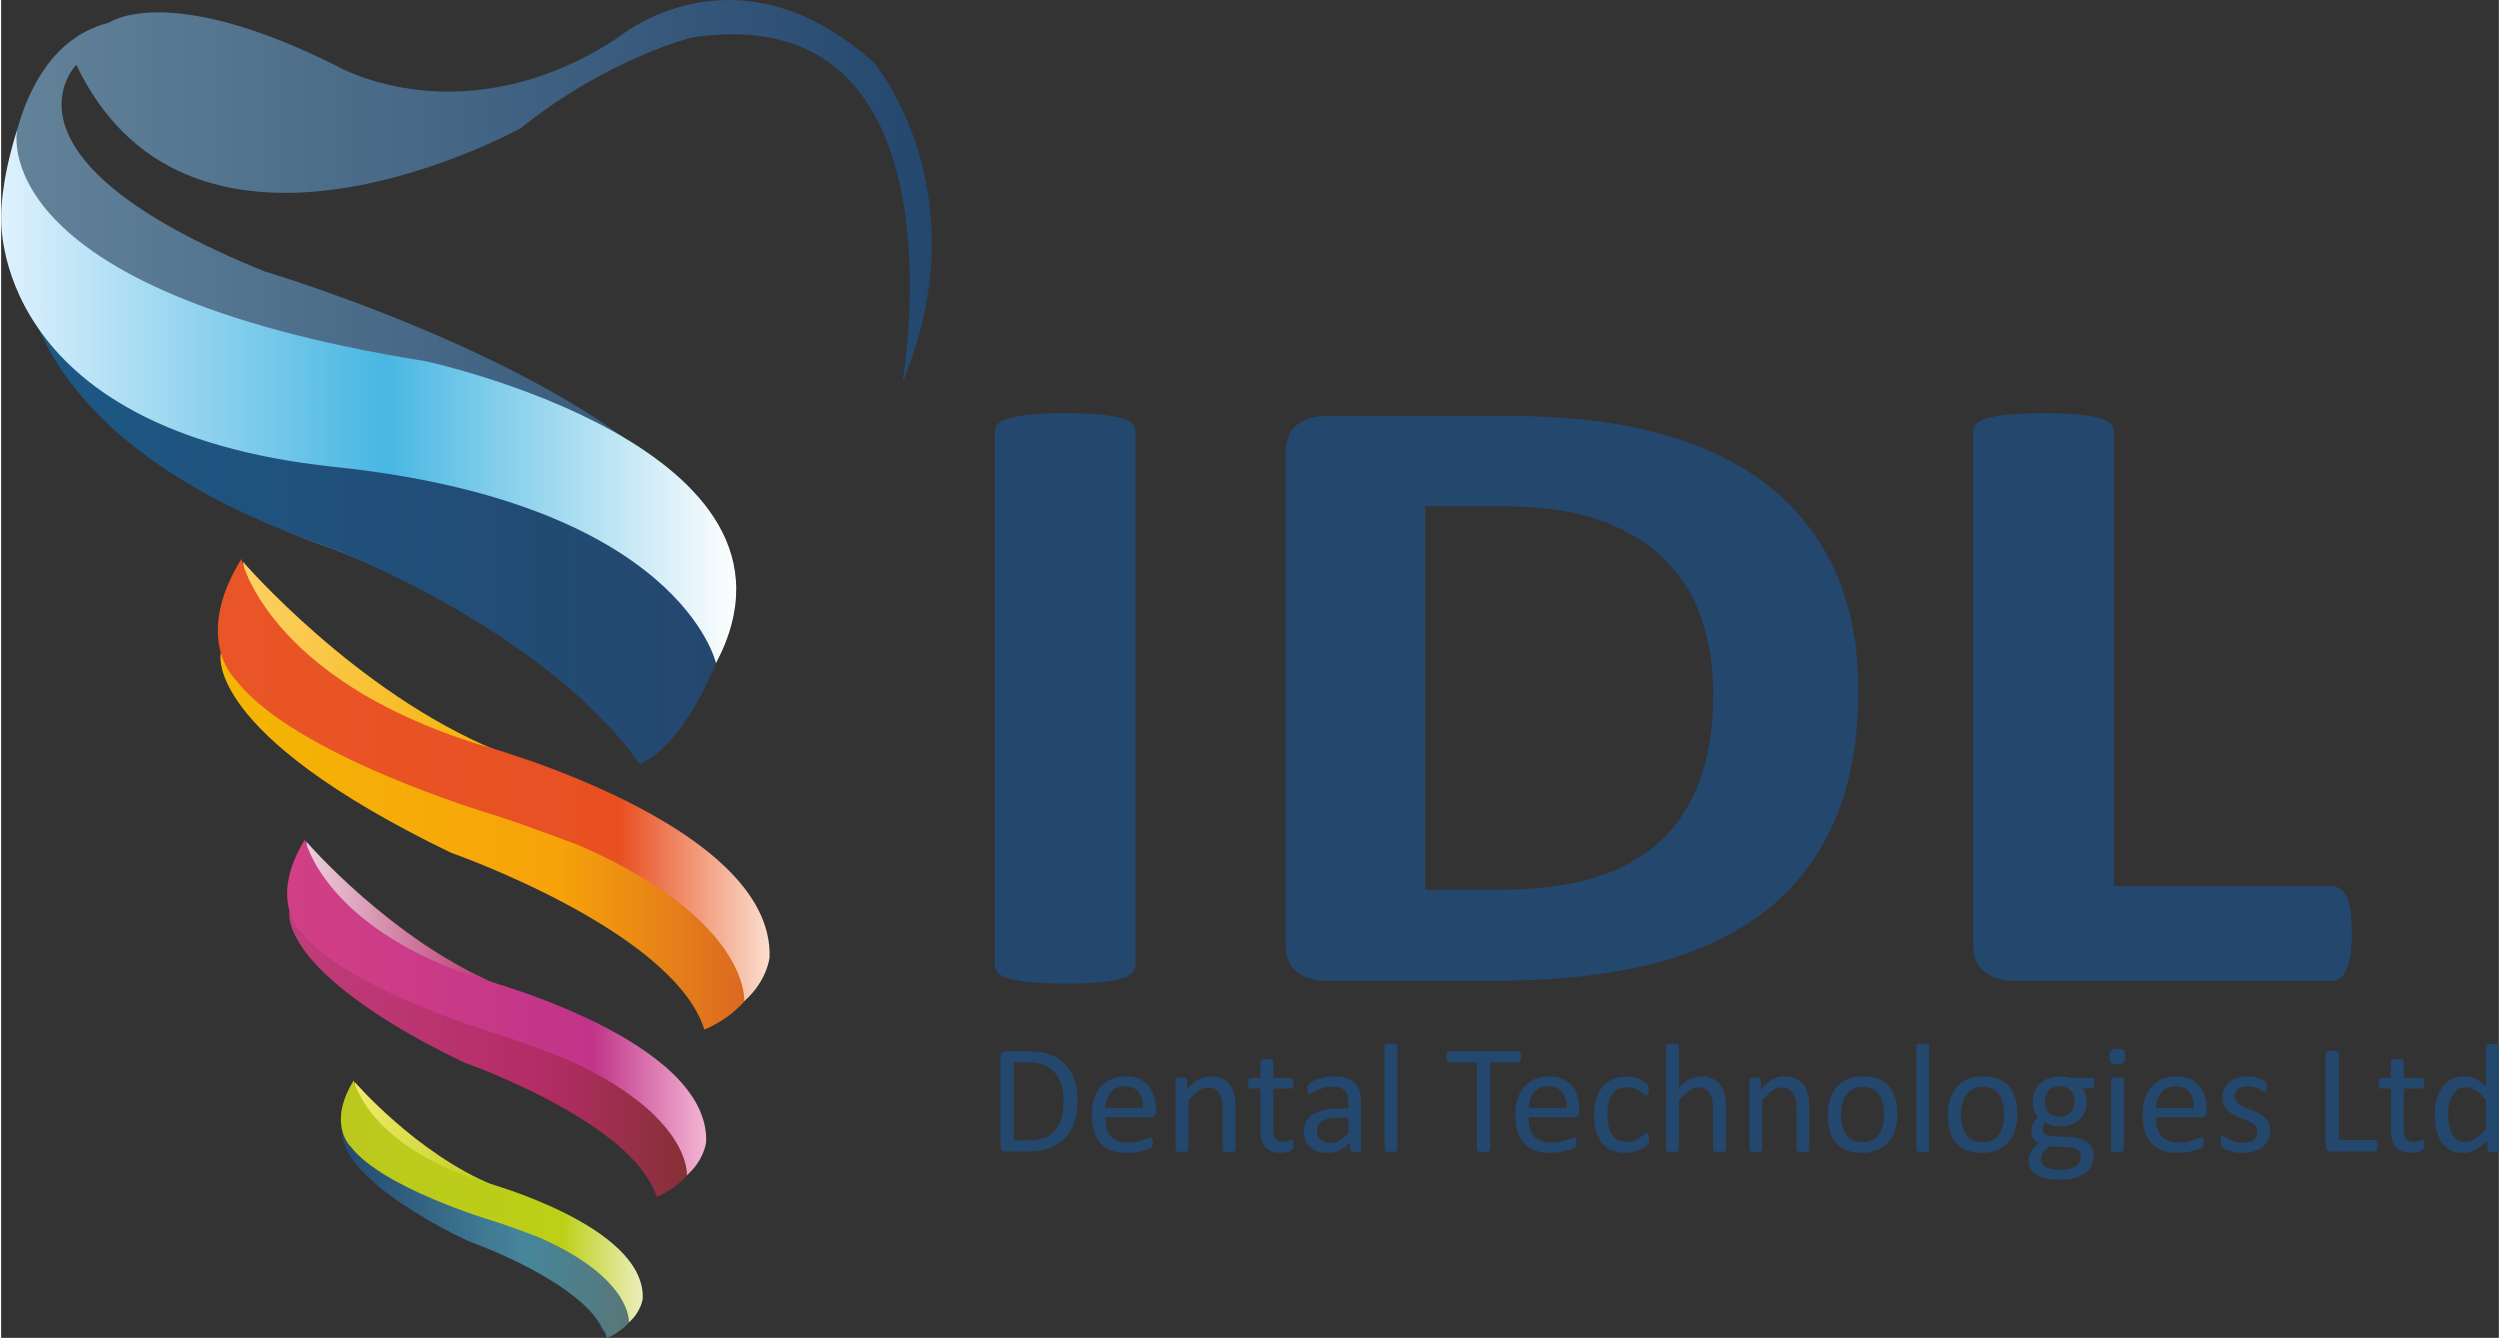 <?xml version="1.0" encoding="UTF-8"?>
<!DOCTYPE svg PUBLIC "-//W3C//DTD SVG 1.1//EN" "http://www.w3.org/Graphics/SVG/1.1/DTD/svg11.dtd">
<!-- Creator: CorelDRAW 2018 (64-Bit) -->
<svg xmlns="http://www.w3.org/2000/svg" xml:space="preserve" width="697px" height="373px" version="1.1" style="shape-rendering:geometricPrecision; text-rendering:geometricPrecision; image-rendering:optimizeQuality; fill-rule:evenodd; clip-rule:evenodd"
viewBox="0 0 238.71 127.86"
 xmlns:xlink="http://www.w3.org/1999/xlink">
 <rect x="0" y="0" width="238.71" height="127.86" fill="#333333" stroke="none"/>
 <defs>
  <style type="text/css">
   <![CDATA[
    .fil0 {fill:#24476E}
    .fil13 {fill:#24476E;fill-rule:nonzero}
    .fil12 {fill:url(#id0)}
    .fil6 {fill:url(#id1)}
    .fil2 {fill:url(#id2)}
    .fil3 {fill:url(#id3)}
    .fil9 {fill:url(#id4)}
    .fil1 {fill:url(#id5)}
    .fil8 {fill:url(#id6)}
    .fil4 {fill:url(#id7)}
    .fil10 {fill:url(#id8)}
    .fil5 {fill:url(#id9)}
    .fil11 {fill:url(#id10)}
    .fil7 {fill:url(#id11)}
   ]]>
  </style>
  <linearGradient id="id0" gradientUnits="userSpaceOnUse" x1="0" y1="37.88" x2="70.25" y2="37.88">
   <stop offset="0" style="stop-opacity:1; stop-color:#DFF1FD"/>
   <stop offset="0.522" style="stop-opacity:1; stop-color:#48B7E2"/>
   <stop offset="1" style="stop-opacity:1; stop-color:#FEFEFE"/>
  </linearGradient>
  <linearGradient id="id1" gradientUnits="userSpaceOnUse" x1="47.56" y1="88.08" x2="29.16" y2="88.08">
   <stop offset="0" style="stop-opacity:1; stop-color:#B8316C"/>
   <stop offset="1" style="stop-opacity:1; stop-color:#EBD0DB"/>
  </linearGradient>
  <linearGradient id="id2" gradientUnits="userSpaceOnUse" x1="2.58" y1="50.41" x2="68.47" y2="50.41">
   <stop offset="0" style="stop-opacity:1; stop-color:#1D5885"/>
   <stop offset="1" style="stop-opacity:1; stop-color:#24476E"/>
  </linearGradient>
  <linearGradient id="id3" gradientUnits="userSpaceOnUse" x1="47.35" y1="63.76" x2="23.11" y2="63.76">
   <stop offset="0" style="stop-opacity:1; stop-color:#F5B106"/>
   <stop offset="1" style="stop-opacity:1; stop-color:#FCD164"/>
  </linearGradient>
  <linearGradient id="id4" gradientUnits="userSpaceOnUse" x1="47.04" y1="108.91" x2="33.78" y2="108.91">
   <stop offset="0" style="stop-opacity:1; stop-color:#BCCD19"/>
   <stop offset="1" style="stop-opacity:1; stop-color:#F1EA6C"/>
  </linearGradient>
  <linearGradient id="id5" gradientUnits="userSpaceOnUse" x1="88.95" y1="63.63" x2="0.35" y2="63.63">
   <stop offset="0" style="stop-opacity:1; stop-color:#24476E"/>
   <stop offset="1" style="stop-opacity:1; stop-color:#63839A"/>
  </linearGradient>
  <linearGradient id="id6" gradientUnits="userSpaceOnUse" x1="28.14" y1="96.27" x2="68.18" y2="96.27">
   <stop offset="0" style="stop-opacity:1; stop-color:#D13F86"/>
   <stop offset="0.71" style="stop-opacity:1; stop-color:#C13489"/>
   <stop offset="1" style="stop-opacity:1; stop-color:#F6BFD9"/>
  </linearGradient>
  <linearGradient id="id7" gradientUnits="userSpaceOnUse" x1="21.99" y1="80.39" x2="73.27" y2="80.39">
   <stop offset="0" style="stop-opacity:1; stop-color:#F5B505"/>
   <stop offset="0.612" style="stop-opacity:1; stop-color:#F6A30A"/>
   <stop offset="1" style="stop-opacity:1; stop-color:#D86125"/>
  </linearGradient>
  <linearGradient id="id8" gradientUnits="userSpaceOnUse" x1="32.15" y1="118.01" x2="61.26" y2="118.01">
   <stop offset="0" style="stop-opacity:1; stop-color:#24476E"/>
   <stop offset="0.612" style="stop-opacity:1; stop-color:#46869C"/>
   <stop offset="1" style="stop-opacity:1; stop-color:#5A7573"/>
  </linearGradient>
  <linearGradient id="id9" gradientUnits="userSpaceOnUse" x1="21.76" y1="74.55" x2="74.5" y2="74.55">
   <stop offset="0" style="stop-opacity:1; stop-color:#E95526"/>
   <stop offset="0.71" style="stop-opacity:1; stop-color:#E85022"/>
   <stop offset="1" style="stop-opacity:1; stop-color:#FDE9DB"/>
  </linearGradient>
  <linearGradient id="id10" gradientUnits="userSpaceOnUse" x1="33.04" y1="114.81" x2="61.9" y2="114.81">
   <stop offset="0" style="stop-opacity:1; stop-color:#BBC91E"/>
   <stop offset="0.71" style="stop-opacity:1; stop-color:#BDCF16"/>
   <stop offset="1" style="stop-opacity:1; stop-color:#EEF1CA"/>
  </linearGradient>
  <linearGradient id="id11" gradientUnits="userSpaceOnUse" x1="26.89" y1="100.71" x2="67.28" y2="100.71">
   <stop offset="0" style="stop-opacity:1; stop-color:#C03D7B"/>
   <stop offset="0.612" style="stop-opacity:1; stop-color:#B42C66"/>
   <stop offset="1" style="stop-opacity:1; stop-color:#803130"/>
  </linearGradient>
 </defs>
 <g id="Слой_x0020_1">
  <g id="logo">
   <path class="fil0" d="M108.41 92.25c0,0.27 -0.11,0.52 -0.33,0.75 -0.23,0.22 -0.59,0.4 -1.1,0.54 -0.5,0.13 -1.2,0.25 -2.03,0.33 -0.85,0.09 -1.95,0.13 -3.27,0.13 -1.28,0 -2.36,-0.04 -3.23,-0.13 -0.87,-0.08 -1.56,-0.2 -2.07,-0.33 -0.5,-0.14 -0.86,-0.32 -1.09,-0.54 -0.23,-0.23 -0.33,-0.48 -0.33,-0.75l0 -51.01c0,-0.27 0.1,-0.53 0.33,-0.76 0.23,-0.21 0.59,-0.4 1.13,-0.54 0.52,-0.14 1.2,-0.24 2.05,-0.33 0.85,-0.08 1.93,-0.13 3.21,-0.13 1.32,0 2.42,0.05 3.27,0.13 0.83,0.09 1.53,0.19 2.03,0.33 0.51,0.14 0.87,0.33 1.1,0.54 0.22,0.23 0.33,0.49 0.33,0.76l0 51.01zm69.08 -26.31c0,4.96 -0.78,9.19 -2.36,12.72 -1.58,3.52 -3.84,6.38 -6.79,8.62 -2.96,2.22 -6.55,3.86 -10.78,4.9 -4.22,1.04 -9.26,1.56 -15.1,1.56l-15.72 0c-1.13,0 -2.07,-0.27 -2.83,-0.81 -0.77,-0.54 -1.15,-1.42 -1.15,-2.65l0 -47.08c0,-1.22 0.38,-2.1 1.15,-2.65 0.76,-0.54 1.7,-0.81 2.83,-0.81l16.89 0c5.87,0 10.86,0.57 14.94,1.7 4.1,1.12 7.54,2.79 10.34,4.99 2.8,2.23 4.93,4.96 6.39,8.21 1.46,3.26 2.19,7.02 2.19,11.3zm-13.86 0.39c0,-2.57 -0.37,-4.93 -1.1,-7.14 -0.73,-2.19 -1.89,-4.08 -3.51,-5.69 -1.61,-1.61 -3.68,-2.88 -6.2,-3.78 -2.54,-0.89 -5.84,-1.35 -9.96,-1.35l-6.76 0 0 36.66 6.97 0c3.67,0 6.76,-0.39 9.26,-1.17 2.51,-0.77 4.61,-1.95 6.29,-3.52 1.67,-1.56 2.92,-3.52 3.76,-5.85 0.83,-2.34 1.25,-5.06 1.25,-8.16zm61.02 22.83c0,0.82 -0.04,1.54 -0.12,2.1 -0.09,0.57 -0.23,1.04 -0.39,1.41 -0.17,0.39 -0.38,0.66 -0.64,0.82 -0.26,0.17 -0.55,0.25 -0.88,0.25l-30.18 0c-1.12,0 -2.06,-0.27 -2.82,-0.81 -0.76,-0.54 -1.15,-1.42 -1.15,-2.65l0 -49.04c0,-0.27 0.11,-0.53 0.33,-0.76 0.23,-0.21 0.59,-0.4 1.1,-0.54 0.5,-0.14 1.2,-0.24 2.07,-0.33 0.86,-0.08 1.94,-0.13 3.23,-0.13 1.32,0 2.41,0.05 3.26,0.13 0.84,0.09 1.53,0.19 2.04,0.33 0.5,0.14 0.87,0.33 1.09,0.54 0.23,0.23 0.33,0.49 0.33,0.76l0 43.44 20.7 0c0.33,0 0.64,0.08 0.88,0.23 0.26,0.16 0.47,0.4 0.64,0.76 0.18,0.34 0.3,0.8 0.39,1.38 0.08,0.57 0.12,1.27 0.12,2.11z"/>
   <path class="fil1" d="M86.12 36.64c0,0 6.63,-37.09 -20.1,-33.06 0,0 -8.07,2.01 -16.36,8.67 0,0 -31.28,17.33 -42.47,-6.05 0,0 -8.91,8.87 18.02,19.75 0,0 55.94,16.54 42.89,37.5 0,0 -2.7,7.06 -6.84,9.27 0,0 -5.39,-10.88 -29.83,-20.36 0,0 -27.76,-8.67 -31.08,-31.04 0,0 -0.41,-16.53 9.95,-19.15 0,0 5.59,-4.04 21.96,4.23 0,0 12.01,6.85 26.72,-2.82 0,0 11.19,-9.48 24.45,2.42 0,0 10.36,12.29 2.69,30.64zm-62.98 17.74c0,0 12.02,12.3 24.03,17.54 0,0 18.23,4.63 25.07,15.32 0,0 3.52,6.25 -4.56,10.28 0,0 -3.11,-8.26 -18.02,-13.91 0,0 -22.38,-7.26 -27.35,-18.95 0,0 -3.31,-6.05 0.83,-10.28zm6.01 26.21c0,0 6.01,9.07 22.79,15.52 0,0 20.92,8.06 13.46,15.32 0,0 -1.24,2.42 -2.9,2.42 0,0 -3.31,-7.66 -14.29,-10.88 0,0 -15.54,-5.05 -19.89,-14.32 0,0 -2.28,-4.43 0.83,-8.06zm6.73 25.1c0,0 6.11,7.36 16.99,10.68 0,0 10.77,4.74 6.42,9.27 0,0 -0.62,1.11 -1.76,1.62 0,0 -1.86,-5.24 -10.36,-7.76 0,0 -15.64,-4.84 -11.29,-13.81z"/>
   <path class="fil2" d="M61.01 72.99c0,0 3.84,-1.01 7.46,-9.98 0,0 -3.62,-17.44 -36.87,-20.46l-29.01 -14.72c0,0 1.14,15.02 28.59,24.4 0,0 20.62,7.76 29.83,20.76l0 0z"/>
   <path class="fil3" d="M23.11 53.68c0,0 10.77,12.5 24.24,18.04l-3.32 2.12 -13.67 -7.16 -6.42 -5.84 -0.83 -7.16z"/>
   <path class="fil4" d="M67.21 98.39c0,0 3.53,-1.3 5.04,-4.54 0,0 -1.07,-9.23 -18.55,-14.24 0,0 -28.94,-11.58 -32.7,-17.22 0,0 -1.94,7.52 21.98,19.1 0,0 21.23,7.41 24.23,16.9z"/>
   <path class="fil5" d="M22.96 53.42c0,0 2.42,11.36 22.61,17.7 0,0 28.29,7.58 27.87,20.37 0,0 -0.21,2.25 -2.42,4.19 0,0 0.63,-7.67 -15.67,-14.84 0,0 -5.57,-2.14 -8.62,-3.07 0,0 -18.83,-5.62 -24.3,-12.79 0,0 -4.2,-3.89 0.53,-11.56z"/>
   <path class="fil6" d="M29.16 80.42c0,0 8.18,9.5 18.4,13.71l-2.52 1.6 -10.38 -5.43 -4.88 -4.44 -0.62 -5.44z"/>
   <path class="fil7" d="M62.65 114.38c0,0 2.68,-0.99 3.82,-3.45 0,0 -0.81,-7.01 -14.08,-10.82 0,0 -21.98,-8.79 -24.83,-13.07 0,0 -1.47,5.7 16.68,14.5 0,0 16.13,5.63 18.41,12.84z"/>
   <path class="fil8" d="M29.04 80.22c0,0 1.84,8.63 17.17,13.45 0,0 21.49,5.75 21.17,15.46 0,0 -0.16,1.71 -1.84,3.19 0,0 0.48,-5.83 -11.9,-11.27 0,0 -4.23,-1.63 -6.55,-2.33 0,0 -14.29,-4.27 -18.45,-9.71 0,0 -3.19,-2.96 0.4,-8.79z"/>
   <path class="fil9" d="M33.78 103.39c0,0 5.89,6.84 13.26,9.88l-1.81 1.15 -7.48 -3.91 -3.52 -3.2 -0.45 -3.92z"/>
   <path class="fil10" d="M57.91 127.86c0,0 1.94,-0.71 2.76,-2.48 0,0 -0.59,-5.06 -10.15,-7.8 0,0 -15.84,-6.34 -17.89,-9.42 0,0 -1.06,4.11 12.02,10.45 0,0 11.62,4.05 13.26,9.25z"/>
   <path class="fil11" d="M33.7 103.25c0,0 1.32,6.21 12.37,9.69 0,0 15.48,4.14 15.25,11.14 0,0 -0.11,1.23 -1.32,2.3 0,0 0.34,-4.2 -8.58,-8.12 0,0 -3.05,-1.18 -4.72,-1.68 0,0 -10.3,-3.08 -13.29,-7 0,0 -2.3,-2.13 0.29,-6.33z"/>
   <path class="fil12" d="M68.32 63.38c0,0 -3.4,-15.29 -36.47,-18.76 -33.07,-3.48 -31.84,-23.93 -31.84,-23.93 0,0 -0.12,-3.07 1.53,-8.32 0,0 -3.55,15.36 39.03,22.15 0,0 38.64,8.31 27.75,28.86z"/>
   <g>
    <path class="fil13" d="M102.88 105.11c0,0.83 -0.11,1.56 -0.32,2.18 -0.22,0.62 -0.53,1.13 -0.93,1.54 -0.41,0.4 -0.91,0.71 -1.5,0.91 -0.59,0.2 -1.3,0.31 -2.12,0.31l-2.03 0c-0.11,0 -0.22,-0.04 -0.32,-0.12 -0.1,-0.08 -0.15,-0.21 -0.15,-0.4l0 -8.55c0,-0.19 0.05,-0.32 0.15,-0.4 0.1,-0.08 0.21,-0.11 0.32,-0.11l2.17 0c0.83,0 1.53,0.1 2.11,0.32 0.57,0.21 1.05,0.52 1.44,0.92 0.38,0.41 0.68,0.89 0.88,1.47 0.19,0.57 0.3,1.21 0.3,1.93zm-1.34 0.06c0,-0.52 -0.06,-1 -0.19,-1.45 -0.13,-0.45 -0.33,-0.83 -0.6,-1.16 -0.28,-0.32 -0.63,-0.58 -1.05,-0.76 -0.42,-0.18 -0.96,-0.27 -1.62,-0.27l-1.3 0 0 7.45 1.31 0c0.62,0 1.13,-0.07 1.55,-0.23 0.42,-0.15 0.77,-0.38 1.06,-0.7 0.28,-0.31 0.49,-0.71 0.63,-1.19 0.14,-0.47 0.21,-1.04 0.21,-1.69zm8.83 1.07c0,0.19 -0.05,0.33 -0.15,0.41 -0.09,0.08 -0.21,0.12 -0.33,0.12l-4.37 0c0,0.37 0.03,0.71 0.11,1 0.07,0.3 0.19,0.55 0.37,0.77 0.17,0.21 0.39,0.37 0.67,0.48 0.28,0.12 0.62,0.18 1.02,0.18 0.31,0 0.59,-0.03 0.84,-0.08 0.25,-0.05 0.46,-0.11 0.64,-0.17 0.18,-0.07 0.33,-0.12 0.45,-0.18 0.11,-0.05 0.2,-0.07 0.26,-0.07 0.03,0 0.06,0 0.09,0.02 0.03,0.02 0.05,0.04 0.06,0.08 0.02,0.03 0.03,0.08 0.04,0.14 0.01,0.06 0.01,0.14 0.01,0.23 0,0.06 0,0.11 -0.01,0.16 0,0.05 -0.01,0.09 -0.02,0.13 0,0.03 -0.02,0.07 -0.04,0.1 -0.01,0.03 -0.03,0.05 -0.06,0.08 -0.03,0.03 -0.11,0.07 -0.24,0.13 -0.13,0.07 -0.31,0.12 -0.52,0.18 -0.21,0.06 -0.46,0.12 -0.73,0.16 -0.28,0.05 -0.58,0.07 -0.89,0.07 -0.55,0 -1.03,-0.07 -1.44,-0.23 -0.41,-0.15 -0.76,-0.38 -1.04,-0.68 -0.28,-0.3 -0.49,-0.68 -0.63,-1.13 -0.15,-0.45 -0.22,-0.98 -0.22,-1.59 0,-0.57 0.08,-1.08 0.22,-1.54 0.15,-0.45 0.37,-0.84 0.64,-1.16 0.28,-0.32 0.62,-0.56 1.01,-0.73 0.4,-0.17 0.84,-0.26 1.33,-0.26 0.52,0 0.97,0.08 1.33,0.25 0.37,0.17 0.67,0.4 0.91,0.68 0.23,0.28 0.41,0.62 0.52,1 0.11,0.38 0.17,0.79 0.17,1.23l0 0.22zm-1.23 -0.36c0.01,-0.64 -0.13,-1.15 -0.43,-1.52 -0.3,-0.36 -0.74,-0.54 -1.33,-0.54 -0.3,0 -0.57,0.05 -0.8,0.16 -0.22,0.12 -0.41,0.27 -0.57,0.46 -0.15,0.19 -0.27,0.41 -0.35,0.65 -0.09,0.25 -0.13,0.51 -0.14,0.79l3.62 0zm8.83 3.98c0,0.04 -0.01,0.07 -0.03,0.1 -0.02,0.03 -0.05,0.05 -0.1,0.07 -0.04,0.02 -0.1,0.04 -0.19,0.05 -0.07,0.01 -0.17,0.01 -0.29,0.01 -0.13,0 -0.23,0 -0.31,-0.01 -0.08,-0.01 -0.14,-0.03 -0.18,-0.05 -0.05,-0.02 -0.08,-0.04 -0.1,-0.07 -0.02,-0.03 -0.03,-0.06 -0.03,-0.1l0 -3.9c0,-0.38 -0.03,-0.69 -0.09,-0.92 -0.06,-0.23 -0.14,-0.43 -0.26,-0.6 -0.11,-0.17 -0.25,-0.3 -0.43,-0.38 -0.18,-0.09 -0.39,-0.14 -0.62,-0.14 -0.31,0 -0.61,0.11 -0.92,0.33 -0.3,0.21 -0.62,0.53 -0.95,0.95l0 4.66c0,0.04 -0.01,0.07 -0.03,0.1 -0.02,0.03 -0.05,0.05 -0.1,0.07 -0.05,0.02 -0.11,0.04 -0.19,0.05 -0.08,0.01 -0.18,0.01 -0.3,0.01 -0.12,0 -0.22,0 -0.3,-0.01 -0.08,-0.01 -0.14,-0.03 -0.19,-0.05 -0.05,-0.02 -0.08,-0.04 -0.1,-0.07 -0.01,-0.03 -0.02,-0.06 -0.02,-0.1l0 -6.66c0,-0.04 0.01,-0.08 0.02,-0.1 0.02,-0.03 0.04,-0.06 0.09,-0.08 0.04,-0.02 0.1,-0.04 0.17,-0.04 0.07,-0.01 0.16,-0.01 0.28,-0.01 0.11,0 0.2,0 0.27,0.01 0.07,0 0.13,0.02 0.17,0.04 0.03,0.02 0.06,0.05 0.08,0.08 0.02,0.02 0.03,0.06 0.03,0.1l0 0.88c0.37,-0.42 0.74,-0.73 1.12,-0.93 0.37,-0.19 0.74,-0.29 1.12,-0.29 0.44,0 0.82,0.08 1.12,0.23 0.3,0.15 0.55,0.35 0.73,0.6 0.19,0.25 0.33,0.55 0.41,0.89 0.08,0.33 0.12,0.74 0.12,1.21l0 4.07zm5.55 -0.49c0,0.14 -0.01,0.25 -0.03,0.34 -0.02,0.08 -0.05,0.14 -0.09,0.18 -0.04,0.04 -0.1,0.08 -0.18,0.11 -0.08,0.04 -0.17,0.07 -0.27,0.09 -0.1,0.02 -0.2,0.04 -0.32,0.05 -0.11,0.02 -0.22,0.03 -0.34,0.03 -0.34,0 -0.64,-0.05 -0.88,-0.14 -0.25,-0.09 -0.45,-0.23 -0.61,-0.41 -0.16,-0.19 -0.27,-0.42 -0.34,-0.71 -0.07,-0.28 -0.11,-0.61 -0.11,-1l0 -3.88 -0.94 0c-0.07,0 -0.13,-0.04 -0.18,-0.12 -0.04,-0.08 -0.06,-0.21 -0.06,-0.39 0,-0.09 0,-0.17 0.02,-0.23 0.01,-0.07 0.03,-0.12 0.04,-0.16 0.02,-0.04 0.05,-0.07 0.08,-0.09 0.03,-0.02 0.07,-0.03 0.11,-0.03l0.93 0 0 -1.58c0,-0.03 0.01,-0.07 0.03,-0.1 0.01,-0.03 0.05,-0.05 0.09,-0.07 0.05,-0.03 0.11,-0.04 0.19,-0.05 0.08,-0.01 0.18,-0.02 0.3,-0.02 0.13,0 0.23,0.01 0.3,0.02 0.09,0.01 0.15,0.02 0.19,0.05 0.05,0.02 0.08,0.04 0.1,0.07 0.02,0.03 0.03,0.07 0.03,0.1l0 1.58 1.7 0c0.04,0 0.07,0.01 0.1,0.03 0.03,0.02 0.05,0.05 0.08,0.09 0.02,0.04 0.03,0.09 0.04,0.16 0.01,0.06 0.02,0.14 0.02,0.23 0,0.18 -0.02,0.31 -0.07,0.39 -0.04,0.08 -0.1,0.12 -0.17,0.12l-1.7 0 0 3.7c0,0.46 0.07,0.81 0.2,1.04 0.13,0.23 0.38,0.35 0.73,0.35 0.11,0 0.21,-0.01 0.3,-0.03 0.08,-0.02 0.16,-0.05 0.23,-0.07 0.07,-0.03 0.13,-0.05 0.18,-0.07 0.05,-0.03 0.09,-0.04 0.13,-0.04 0.02,0 0.05,0.01 0.07,0.02 0.02,0.01 0.04,0.04 0.05,0.07 0.01,0.04 0.02,0.08 0.03,0.14 0.01,0.06 0.02,0.14 0.02,0.23zm6.45 0.5c0,0.06 -0.02,0.1 -0.06,0.13 -0.04,0.03 -0.09,0.05 -0.16,0.07 -0.07,0.01 -0.17,0.02 -0.3,0.02 -0.13,0 -0.23,-0.01 -0.31,-0.02 -0.07,-0.02 -0.13,-0.04 -0.16,-0.07 -0.04,-0.03 -0.06,-0.07 -0.06,-0.13l0 -0.67c-0.29,0.31 -0.61,0.55 -0.97,0.73 -0.36,0.17 -0.74,0.25 -1.14,0.25 -0.35,0 -0.67,-0.04 -0.95,-0.13 -0.28,-0.1 -0.53,-0.23 -0.72,-0.4 -0.2,-0.17 -0.36,-0.39 -0.47,-0.64 -0.11,-0.25 -0.17,-0.54 -0.17,-0.86 0,-0.37 0.08,-0.7 0.23,-0.97 0.15,-0.28 0.37,-0.51 0.66,-0.69 0.29,-0.19 0.64,-0.32 1.05,-0.42 0.42,-0.09 0.88,-0.13 1.4,-0.13l0.92 0 0 -0.52c0,-0.26 -0.03,-0.49 -0.08,-0.69 -0.06,-0.19 -0.14,-0.36 -0.26,-0.49 -0.12,-0.13 -0.28,-0.23 -0.47,-0.29 -0.2,-0.07 -0.43,-0.1 -0.71,-0.1 -0.3,0 -0.57,0.03 -0.81,0.1 -0.24,0.08 -0.45,0.16 -0.63,0.24 -0.18,0.09 -0.33,0.17 -0.45,0.24 -0.12,0.08 -0.21,0.11 -0.27,0.11 -0.04,0 -0.08,-0.01 -0.1,-0.03 -0.03,-0.01 -0.06,-0.05 -0.08,-0.09 -0.03,-0.03 -0.04,-0.08 -0.05,-0.14 -0.01,-0.07 -0.02,-0.13 -0.02,-0.21 0,-0.12 0.01,-0.22 0.03,-0.29 0.02,-0.07 0.06,-0.14 0.13,-0.2 0.06,-0.07 0.18,-0.14 0.34,-0.23 0.16,-0.09 0.35,-0.17 0.56,-0.24 0.21,-0.07 0.44,-0.13 0.7,-0.18 0.25,-0.05 0.5,-0.07 0.76,-0.07 0.48,0 0.88,0.05 1.22,0.16 0.33,0.11 0.6,0.27 0.81,0.48 0.21,0.21 0.36,0.47 0.45,0.78 0.1,0.31 0.14,0.68 0.14,1.09l0 4.5zm-1.21 -3.05l-1.04 0c-0.34,0 -0.63,0.02 -0.87,0.08 -0.25,0.06 -0.45,0.14 -0.62,0.26 -0.16,0.11 -0.28,0.24 -0.36,0.39 -0.07,0.16 -0.11,0.34 -0.11,0.54 0,0.35 0.11,0.62 0.33,0.83 0.22,0.2 0.52,0.31 0.92,0.31 0.32,0 0.62,-0.08 0.89,-0.25 0.27,-0.16 0.56,-0.41 0.86,-0.75l0 -1.41zm4.68 3.04c0,0.04 -0.01,0.07 -0.03,0.1 -0.02,0.03 -0.05,0.05 -0.09,0.07 -0.05,0.02 -0.11,0.04 -0.19,0.05 -0.08,0.01 -0.18,0.01 -0.3,0.01 -0.12,0 -0.22,0 -0.3,-0.01 -0.08,-0.01 -0.14,-0.03 -0.19,-0.05 -0.05,-0.02 -0.08,-0.04 -0.1,-0.07 -0.02,-0.03 -0.02,-0.06 -0.02,-0.1l0 -9.88c0,-0.05 0,-0.08 0.02,-0.11 0.02,-0.03 0.05,-0.05 0.1,-0.07 0.05,-0.02 0.11,-0.04 0.19,-0.05 0.08,-0.01 0.18,-0.01 0.3,-0.01 0.12,0 0.22,0 0.3,0.01 0.08,0.01 0.14,0.03 0.19,0.05 0.04,0.02 0.07,0.04 0.09,0.07 0.02,0.03 0.03,0.06 0.03,0.11l0 9.88zm11.82 -8.85c0,0.09 -0.01,0.18 -0.02,0.24 -0.01,0.07 -0.02,0.13 -0.04,0.17 -0.03,0.04 -0.05,0.07 -0.08,0.09 -0.04,0.02 -0.07,0.03 -0.11,0.03l-2.69 0 0 8.31c0,0.04 -0.01,0.08 -0.03,0.11 -0.02,0.03 -0.05,0.05 -0.1,0.07 -0.05,0.02 -0.12,0.03 -0.2,0.04 -0.08,0.02 -0.18,0.02 -0.31,0.02 -0.12,0 -0.22,0 -0.3,-0.02 -0.08,-0.01 -0.15,-0.02 -0.2,-0.04 -0.05,-0.02 -0.08,-0.04 -0.1,-0.07 -0.02,-0.03 -0.03,-0.07 -0.03,-0.11l0 -8.31 -2.69 0c-0.04,0 -0.08,-0.01 -0.11,-0.03 -0.03,-0.02 -0.06,-0.05 -0.08,-0.09 -0.02,-0.04 -0.03,-0.1 -0.05,-0.17 -0.01,-0.06 -0.01,-0.15 -0.01,-0.24 0,-0.09 0,-0.18 0.01,-0.25 0.02,-0.07 0.03,-0.13 0.05,-0.17 0.02,-0.04 0.05,-0.08 0.08,-0.09 0.03,-0.02 0.07,-0.03 0.11,-0.03l6.65 0c0.04,0 0.07,0.01 0.11,0.03 0.03,0.01 0.05,0.05 0.08,0.09 0.02,0.04 0.03,0.1 0.04,0.17 0.01,0.07 0.02,0.16 0.02,0.25zm5.57 5.23c0,0.19 -0.05,0.33 -0.14,0.41 -0.1,0.08 -0.21,0.12 -0.33,0.12l-4.38 0c0,0.37 0.04,0.71 0.11,1 0.07,0.3 0.2,0.55 0.37,0.77 0.17,0.21 0.4,0.37 0.67,0.48 0.28,0.12 0.62,0.18 1.02,0.18 0.32,0 0.6,-0.03 0.84,-0.08 0.25,-0.05 0.47,-0.11 0.65,-0.17 0.18,-0.07 0.32,-0.12 0.44,-0.18 0.12,-0.05 0.2,-0.07 0.26,-0.07 0.04,0 0.07,0 0.1,0.02 0.02,0.02 0.04,0.04 0.06,0.08 0.01,0.03 0.02,0.08 0.03,0.14 0.01,0.06 0.01,0.14 0.01,0.23 0,0.06 0,0.11 0,0.16 -0.01,0.05 -0.02,0.09 -0.02,0.13 -0.01,0.03 -0.02,0.07 -0.04,0.1 -0.02,0.03 -0.04,0.05 -0.07,0.08 -0.02,0.03 -0.1,0.07 -0.24,0.13 -0.13,0.07 -0.3,0.12 -0.51,0.18 -0.22,0.06 -0.46,0.12 -0.74,0.16 -0.28,0.05 -0.57,0.07 -0.89,0.07 -0.55,0 -1.02,-0.07 -1.44,-0.23 -0.41,-0.15 -0.75,-0.38 -1.03,-0.68 -0.28,-0.3 -0.5,-0.68 -0.64,-1.13 -0.14,-0.45 -0.21,-0.98 -0.21,-1.59 0,-0.57 0.07,-1.08 0.22,-1.54 0.15,-0.45 0.36,-0.84 0.64,-1.16 0.28,-0.32 0.61,-0.56 1.01,-0.73 0.39,-0.17 0.84,-0.26 1.32,-0.26 0.53,0 0.97,0.08 1.34,0.25 0.37,0.17 0.67,0.4 0.9,0.68 0.24,0.28 0.41,0.62 0.52,1 0.12,0.38 0.17,0.79 0.17,1.23l0 0.22zm-1.23 -0.36c0.02,-0.64 -0.12,-1.15 -0.42,-1.52 -0.3,-0.36 -0.75,-0.54 -1.34,-0.54 -0.3,0 -0.56,0.05 -0.79,0.16 -0.23,0.12 -0.42,0.27 -0.57,0.46 -0.16,0.19 -0.28,0.41 -0.36,0.65 -0.08,0.25 -0.13,0.51 -0.14,0.79l3.62 0zm7.89 2.96c0,0.08 0,0.15 0,0.21 -0.01,0.07 -0.02,0.12 -0.03,0.16 -0.01,0.04 -0.03,0.08 -0.05,0.11 -0.01,0.03 -0.05,0.08 -0.11,0.14 -0.06,0.07 -0.17,0.14 -0.32,0.23 -0.15,0.1 -0.31,0.18 -0.5,0.25 -0.18,0.07 -0.38,0.13 -0.6,0.17 -0.22,0.05 -0.44,0.07 -0.68,0.07 -0.48,0 -0.9,-0.08 -1.27,-0.24 -0.37,-0.15 -0.68,-0.38 -0.93,-0.69 -0.25,-0.3 -0.44,-0.67 -0.57,-1.11 -0.13,-0.44 -0.2,-0.95 -0.2,-1.53 0,-0.65 0.08,-1.22 0.24,-1.69 0.16,-0.47 0.38,-0.86 0.66,-1.16 0.28,-0.3 0.61,-0.52 0.99,-0.67 0.38,-0.14 0.79,-0.21 1.23,-0.21 0.21,0 0.41,0.02 0.61,0.06 0.2,0.03 0.39,0.09 0.55,0.15 0.17,0.07 0.32,0.14 0.45,0.23 0.13,0.08 0.23,0.15 0.29,0.21 0.06,0.06 0.1,0.11 0.12,0.14 0.02,0.04 0.04,0.08 0.06,0.13 0.01,0.04 0.02,0.09 0.03,0.15 0,0.06 0,0.14 0,0.23 0,0.19 -0.02,0.32 -0.06,0.4 -0.05,0.08 -0.1,0.11 -0.17,0.11 -0.07,0 -0.16,-0.04 -0.25,-0.12 -0.1,-0.08 -0.22,-0.17 -0.37,-0.27 -0.15,-0.1 -0.33,-0.19 -0.54,-0.27 -0.21,-0.08 -0.45,-0.12 -0.74,-0.12 -0.59,0 -1.04,0.22 -1.35,0.67 -0.32,0.45 -0.47,1.11 -0.47,1.96 0,0.43 0.04,0.81 0.12,1.13 0.08,0.32 0.2,0.59 0.36,0.81 0.16,0.21 0.35,0.38 0.58,0.48 0.23,0.11 0.49,0.16 0.79,0.16 0.28,0 0.53,-0.04 0.74,-0.13 0.21,-0.09 0.39,-0.19 0.55,-0.3 0.16,-0.1 0.29,-0.2 0.4,-0.29 0.1,-0.09 0.18,-0.13 0.24,-0.13 0.04,0 0.07,0.01 0.09,0.03 0.03,0.02 0.05,0.06 0.06,0.1 0.02,0.05 0.04,0.11 0.04,0.18 0.01,0.07 0.01,0.16 0.01,0.26zm7.35 1.02c0,0.04 -0.01,0.07 -0.03,0.1 -0.02,0.03 -0.05,0.05 -0.09,0.07 -0.05,0.02 -0.11,0.04 -0.19,0.05 -0.08,0.01 -0.18,0.01 -0.3,0.01 -0.12,0 -0.22,0 -0.3,-0.01 -0.08,-0.01 -0.14,-0.03 -0.19,-0.05 -0.05,-0.02 -0.08,-0.04 -0.1,-0.07 -0.02,-0.03 -0.03,-0.06 -0.03,-0.1l0 -3.9c0,-0.38 -0.03,-0.69 -0.08,-0.92 -0.06,-0.23 -0.15,-0.43 -0.26,-0.6 -0.12,-0.17 -0.26,-0.3 -0.44,-0.38 -0.18,-0.09 -0.39,-0.14 -0.62,-0.14 -0.31,0 -0.61,0.11 -0.91,0.33 -0.31,0.21 -0.63,0.53 -0.96,0.95l0 4.66c0,0.04 -0.01,0.07 -0.03,0.1 -0.02,0.03 -0.05,0.05 -0.1,0.07 -0.04,0.02 -0.1,0.04 -0.18,0.05 -0.08,0.01 -0.18,0.01 -0.31,0.01 -0.12,0 -0.22,0 -0.29,-0.01 -0.09,-0.01 -0.15,-0.03 -0.19,-0.05 -0.05,-0.02 -0.08,-0.04 -0.1,-0.07 -0.02,-0.03 -0.03,-0.06 -0.03,-0.1l0 -9.88c0,-0.05 0.01,-0.08 0.03,-0.11 0.02,-0.03 0.05,-0.05 0.1,-0.07 0.04,-0.02 0.1,-0.04 0.19,-0.05 0.07,-0.01 0.17,-0.01 0.29,-0.01 0.13,0 0.23,0 0.31,0.01 0.08,0.01 0.14,0.03 0.18,0.05 0.05,0.02 0.08,0.04 0.1,0.07 0.02,0.03 0.03,0.06 0.03,0.11l0 3.98c0.35,-0.37 0.7,-0.65 1.06,-0.83 0.35,-0.18 0.71,-0.27 1.06,-0.27 0.45,0 0.82,0.08 1.12,0.23 0.31,0.15 0.55,0.35 0.74,0.6 0.19,0.25 0.32,0.55 0.4,0.89 0.08,0.33 0.12,0.74 0.12,1.22l0 4.06zm7.96 0c0,0.04 -0.01,0.07 -0.03,0.1 -0.02,0.03 -0.05,0.05 -0.09,0.07 -0.05,0.02 -0.11,0.04 -0.19,0.05 -0.08,0.01 -0.18,0.01 -0.29,0.01 -0.13,0 -0.23,0 -0.31,-0.01 -0.08,-0.01 -0.14,-0.03 -0.19,-0.05 -0.04,-0.02 -0.07,-0.04 -0.09,-0.07 -0.02,-0.03 -0.03,-0.06 -0.03,-0.1l0 -3.9c0,-0.38 -0.03,-0.69 -0.09,-0.92 -0.06,-0.23 -0.15,-0.43 -0.26,-0.6 -0.11,-0.17 -0.26,-0.3 -0.44,-0.38 -0.18,-0.09 -0.38,-0.14 -0.62,-0.14 -0.3,0 -0.61,0.11 -0.91,0.33 -0.31,0.21 -0.62,0.53 -0.96,0.95l0 4.66c0,0.04 -0.01,0.07 -0.03,0.1 -0.02,0.03 -0.05,0.05 -0.09,0.07 -0.05,0.02 -0.11,0.04 -0.19,0.05 -0.08,0.01 -0.18,0.01 -0.3,0.01 -0.12,0 -0.22,0 -0.3,-0.01 -0.08,-0.01 -0.15,-0.03 -0.19,-0.05 -0.05,-0.02 -0.08,-0.04 -0.1,-0.07 -0.02,-0.03 -0.02,-0.06 -0.02,-0.1l0 -6.66c0,-0.04 0,-0.08 0.02,-0.1 0.01,-0.03 0.04,-0.06 0.09,-0.08 0.04,-0.02 0.1,-0.04 0.17,-0.04 0.07,-0.01 0.16,-0.01 0.27,-0.01 0.11,0 0.2,0 0.27,0.01 0.08,0 0.13,0.02 0.17,0.04 0.04,0.02 0.07,0.05 0.09,0.08 0.01,0.02 0.02,0.06 0.02,0.1l0 0.88c0.38,-0.42 0.75,-0.73 1.12,-0.93 0.37,-0.19 0.75,-0.29 1.13,-0.29 0.44,0 0.81,0.08 1.12,0.23 0.3,0.15 0.55,0.35 0.73,0.6 0.19,0.25 0.32,0.55 0.4,0.89 0.08,0.33 0.12,0.74 0.12,1.21l0 4.07zm8.42 -3.41c0,0.54 -0.07,1.04 -0.21,1.5 -0.14,0.46 -0.36,0.85 -0.64,1.18 -0.28,0.33 -0.64,0.59 -1.06,0.77 -0.43,0.19 -0.93,0.28 -1.49,0.28 -0.55,0 -1.02,-0.08 -1.43,-0.24 -0.41,-0.17 -0.75,-0.4 -1.02,-0.71 -0.27,-0.31 -0.47,-0.69 -0.6,-1.13 -0.14,-0.45 -0.2,-0.95 -0.2,-1.52 0,-0.54 0.07,-1.04 0.21,-1.49 0.14,-0.46 0.35,-0.86 0.63,-1.19 0.29,-0.33 0.64,-0.58 1.07,-0.77 0.42,-0.18 0.92,-0.27 1.48,-0.27 0.55,0 1.03,0.08 1.43,0.25 0.41,0.16 0.75,0.39 1.02,0.71 0.27,0.31 0.47,0.68 0.61,1.13 0.13,0.44 0.2,0.94 0.2,1.5zm-1.27 0.08c0,-0.36 -0.03,-0.7 -0.1,-1.02 -0.07,-0.33 -0.18,-0.61 -0.33,-0.85 -0.15,-0.24 -0.36,-0.43 -0.63,-0.57 -0.26,-0.14 -0.59,-0.21 -0.98,-0.21 -0.36,0 -0.67,0.06 -0.93,0.19 -0.26,0.13 -0.47,0.31 -0.64,0.54 -0.17,0.24 -0.29,0.52 -0.37,0.84 -0.09,0.32 -0.13,0.67 -0.13,1.05 0,0.36 0.03,0.71 0.1,1.03 0.07,0.32 0.18,0.6 0.34,0.84 0.15,0.24 0.36,0.43 0.62,0.57 0.27,0.14 0.59,0.21 0.99,0.21 0.35,0 0.66,-0.06 0.92,-0.19 0.27,-0.13 0.48,-0.31 0.65,-0.54 0.17,-0.23 0.29,-0.51 0.37,-0.83 0.08,-0.32 0.12,-0.68 0.12,-1.06zm4.31 3.33c0,0.04 -0.01,0.07 -0.03,0.1 -0.02,0.03 -0.05,0.05 -0.1,0.07 -0.04,0.02 -0.1,0.04 -0.18,0.05 -0.08,0.01 -0.18,0.01 -0.31,0.01 -0.12,0 -0.22,0 -0.3,-0.01 -0.08,-0.01 -0.14,-0.03 -0.18,-0.05 -0.05,-0.02 -0.09,-0.04 -0.1,-0.07 -0.02,-0.03 -0.03,-0.06 -0.03,-0.1l0 -9.88c0,-0.05 0.01,-0.08 0.03,-0.11 0.01,-0.03 0.05,-0.05 0.1,-0.07 0.04,-0.02 0.1,-0.04 0.18,-0.05 0.08,-0.01 0.18,-0.01 0.3,-0.01 0.13,0 0.23,0 0.31,0.01 0.08,0.01 0.14,0.03 0.18,0.05 0.05,0.02 0.08,0.04 0.1,0.07 0.02,0.03 0.03,0.06 0.03,0.11l0 9.88zm8.43 -3.41c0,0.54 -0.07,1.04 -0.21,1.5 -0.14,0.46 -0.36,0.85 -0.64,1.18 -0.28,0.33 -0.64,0.59 -1.06,0.77 -0.43,0.19 -0.92,0.28 -1.49,0.28 -0.54,0 -1.02,-0.08 -1.43,-0.24 -0.4,-0.17 -0.74,-0.4 -1.01,-0.71 -0.27,-0.31 -0.48,-0.69 -0.61,-1.13 -0.13,-0.45 -0.2,-0.95 -0.2,-1.52 0,-0.54 0.07,-1.04 0.21,-1.49 0.14,-0.46 0.35,-0.86 0.64,-1.19 0.28,-0.33 0.63,-0.58 1.06,-0.77 0.42,-0.18 0.92,-0.27 1.48,-0.27 0.55,0 1.03,0.08 1.44,0.25 0.4,0.16 0.74,0.39 1.01,0.71 0.27,0.31 0.48,0.68 0.61,1.13 0.14,0.44 0.2,0.94 0.2,1.5zm-1.27 0.08c0,-0.36 -0.03,-0.7 -0.1,-1.02 -0.07,-0.33 -0.18,-0.61 -0.33,-0.85 -0.15,-0.24 -0.36,-0.43 -0.62,-0.57 -0.26,-0.14 -0.59,-0.21 -0.98,-0.21 -0.37,0 -0.68,0.06 -0.94,0.19 -0.26,0.13 -0.47,0.31 -0.64,0.54 -0.17,0.24 -0.29,0.52 -0.37,0.84 -0.09,0.32 -0.13,0.67 -0.13,1.05 0,0.36 0.04,0.71 0.1,1.03 0.07,0.32 0.18,0.6 0.34,0.84 0.15,0.24 0.36,0.43 0.62,0.57 0.27,0.14 0.6,0.21 0.99,0.21 0.35,0 0.66,-0.06 0.92,-0.19 0.27,-0.13 0.48,-0.31 0.65,-0.54 0.17,-0.23 0.29,-0.51 0.37,-0.83 0.08,-0.32 0.12,-0.68 0.12,-1.06z"/>
    <path class="fil13" d="M200.07 103.51c0,0.17 -0.03,0.3 -0.07,0.37 -0.05,0.08 -0.11,0.12 -0.19,0.12l-0.95 0c0.17,0.17 0.29,0.37 0.36,0.58 0.07,0.21 0.1,0.44 0.1,0.67 0,0.38 -0.06,0.72 -0.18,1.02 -0.12,0.29 -0.3,0.54 -0.53,0.75 -0.23,0.2 -0.5,0.36 -0.82,0.47 -0.32,0.11 -0.67,0.16 -1.05,0.16 -0.27,0 -0.53,-0.03 -0.77,-0.11 -0.25,-0.07 -0.44,-0.16 -0.57,-0.27 -0.09,0.09 -0.15,0.19 -0.21,0.31 -0.05,0.11 -0.08,0.24 -0.08,0.39 0,0.18 0.08,0.32 0.24,0.43 0.16,0.12 0.37,0.18 0.64,0.19l1.73 0.07c0.33,0.01 0.64,0.06 0.91,0.14 0.28,0.08 0.52,0.2 0.72,0.35 0.2,0.15 0.36,0.33 0.47,0.55 0.12,0.22 0.17,0.48 0.17,0.77 0,0.3 -0.06,0.59 -0.19,0.87 -0.13,0.27 -0.32,0.52 -0.59,0.73 -0.26,0.21 -0.6,0.37 -1.01,0.49 -0.41,0.12 -0.89,0.18 -1.45,0.18 -0.54,0 -1,-0.04 -1.37,-0.13 -0.38,-0.09 -0.69,-0.22 -0.93,-0.38 -0.24,-0.16 -0.42,-0.34 -0.53,-0.56 -0.11,-0.22 -0.16,-0.46 -0.16,-0.72 0,-0.16 0.02,-0.32 0.06,-0.47 0.04,-0.15 0.1,-0.3 0.18,-0.44 0.08,-0.14 0.18,-0.27 0.3,-0.39 0.13,-0.13 0.26,-0.25 0.42,-0.38 -0.24,-0.12 -0.41,-0.28 -0.53,-0.47 -0.11,-0.18 -0.17,-0.38 -0.17,-0.6 0,-0.3 0.06,-0.57 0.18,-0.81 0.12,-0.23 0.27,-0.45 0.45,-0.64 -0.15,-0.18 -0.27,-0.38 -0.36,-0.61 -0.09,-0.23 -0.13,-0.51 -0.13,-0.84 0,-0.38 0.06,-0.72 0.19,-1.02 0.13,-0.3 0.3,-0.55 0.53,-0.76 0.23,-0.21 0.5,-0.37 0.82,-0.48 0.32,-0.11 0.67,-0.16 1.04,-0.16 0.2,0 0.39,0.01 0.57,0.03 0.17,0.03 0.34,0.06 0.49,0.1l2.01 0c0.09,0 0.15,0.04 0.19,0.12 0.05,0.09 0.07,0.21 0.07,0.38zm-1.91 1.75c0,-0.46 -0.13,-0.81 -0.38,-1.06 -0.25,-0.26 -0.6,-0.38 -1.06,-0.38 -0.24,0 -0.44,0.04 -0.62,0.11 -0.17,0.08 -0.32,0.19 -0.43,0.33 -0.12,0.14 -0.21,0.3 -0.26,0.47 -0.06,0.18 -0.09,0.37 -0.09,0.57 0,0.44 0.13,0.78 0.38,1.03 0.25,0.25 0.6,0.38 1.04,0.38 0.24,0 0.45,-0.04 0.63,-0.11 0.18,-0.08 0.33,-0.19 0.44,-0.32 0.12,-0.14 0.21,-0.29 0.26,-0.47 0.06,-0.18 0.09,-0.36 0.09,-0.55zm0.6 5.27c0,-0.29 -0.11,-0.51 -0.35,-0.66 -0.23,-0.16 -0.55,-0.24 -0.95,-0.25l-1.72 -0.06c-0.15,0.12 -0.29,0.24 -0.39,0.35 -0.1,0.11 -0.18,0.22 -0.24,0.32 -0.06,0.1 -0.1,0.2 -0.12,0.3 -0.02,0.1 -0.03,0.2 -0.03,0.3 0,0.32 0.16,0.56 0.49,0.73 0.32,0.16 0.77,0.24 1.36,0.24 0.36,0 0.68,-0.03 0.92,-0.1 0.25,-0.08 0.45,-0.17 0.6,-0.29 0.16,-0.12 0.27,-0.25 0.33,-0.4 0.07,-0.16 0.1,-0.32 0.1,-0.48zm4.11 -0.67c0,0.04 -0.01,0.07 -0.03,0.1 -0.02,0.03 -0.05,0.05 -0.1,0.07 -0.05,0.02 -0.11,0.04 -0.19,0.05 -0.08,0.01 -0.18,0.01 -0.3,0.01 -0.12,0 -0.22,0 -0.3,-0.01 -0.08,-0.01 -0.14,-0.03 -0.19,-0.05 -0.05,-0.02 -0.08,-0.04 -0.1,-0.07 -0.01,-0.03 -0.02,-0.06 -0.02,-0.1l0 -6.66c0,-0.04 0.01,-0.07 0.02,-0.1 0.02,-0.03 0.05,-0.06 0.1,-0.08 0.05,-0.01 0.11,-0.03 0.19,-0.04 0.08,-0.01 0.18,-0.01 0.3,-0.01 0.12,0 0.22,0 0.3,0.01 0.08,0.01 0.14,0.03 0.19,0.04 0.05,0.02 0.08,0.05 0.1,0.08 0.02,0.03 0.03,0.06 0.03,0.1l0 6.66zm0.13 -8.91c0,0.29 -0.05,0.48 -0.16,0.59 -0.11,0.1 -0.31,0.15 -0.6,0.15 -0.29,0 -0.49,-0.05 -0.59,-0.15 -0.11,-0.1 -0.16,-0.29 -0.16,-0.57 0,-0.29 0.05,-0.49 0.16,-0.59 0.11,-0.1 0.31,-0.16 0.6,-0.16 0.29,0 0.49,0.05 0.59,0.15 0.11,0.11 0.16,0.3 0.16,0.58zm7.79 5.29c0,0.19 -0.05,0.33 -0.15,0.41 -0.09,0.08 -0.2,0.12 -0.33,0.12l-4.37 0c0,0.37 0.03,0.71 0.11,1 0.07,0.3 0.19,0.55 0.37,0.77 0.17,0.21 0.39,0.37 0.67,0.48 0.28,0.12 0.62,0.18 1.02,0.18 0.31,0 0.59,-0.03 0.84,-0.08 0.25,-0.05 0.46,-0.11 0.64,-0.17 0.18,-0.07 0.33,-0.12 0.45,-0.18 0.11,-0.05 0.2,-0.07 0.26,-0.07 0.03,0 0.06,0 0.09,0.02 0.03,0.02 0.05,0.04 0.06,0.08 0.02,0.03 0.03,0.08 0.04,0.14 0.01,0.06 0.01,0.14 0.01,0.23 0,0.06 0,0.11 -0.01,0.16 0,0.05 -0.01,0.09 -0.02,0.13 0,0.03 -0.02,0.07 -0.03,0.1 -0.02,0.03 -0.04,0.05 -0.07,0.08 -0.03,0.03 -0.11,0.07 -0.24,0.13 -0.13,0.07 -0.31,0.12 -0.52,0.18 -0.21,0.06 -0.46,0.12 -0.73,0.16 -0.28,0.05 -0.58,0.07 -0.89,0.07 -0.55,0 -1.03,-0.07 -1.44,-0.23 -0.41,-0.15 -0.76,-0.38 -1.04,-0.68 -0.28,-0.3 -0.49,-0.68 -0.63,-1.13 -0.15,-0.45 -0.22,-0.98 -0.22,-1.59 0,-0.57 0.08,-1.08 0.22,-1.54 0.15,-0.45 0.37,-0.84 0.64,-1.16 0.28,-0.32 0.62,-0.56 1.01,-0.73 0.4,-0.17 0.84,-0.26 1.33,-0.26 0.52,0 0.97,0.08 1.33,0.25 0.37,0.17 0.67,0.4 0.91,0.68 0.23,0.28 0.41,0.62 0.52,1 0.11,0.38 0.17,0.79 0.17,1.23l0 0.22zm-1.23 -0.36c0.01,-0.64 -0.13,-1.15 -0.43,-1.52 -0.3,-0.36 -0.74,-0.54 -1.33,-0.54 -0.3,0 -0.57,0.05 -0.8,0.16 -0.22,0.12 -0.41,0.27 -0.57,0.46 -0.15,0.19 -0.27,0.41 -0.35,0.65 -0.09,0.25 -0.13,0.51 -0.14,0.79l3.62 0zm7.28 2.16c0,0.34 -0.06,0.65 -0.19,0.91 -0.12,0.27 -0.3,0.49 -0.53,0.68 -0.24,0.18 -0.51,0.32 -0.83,0.41 -0.32,0.09 -0.68,0.14 -1.06,0.14 -0.24,0 -0.46,-0.02 -0.68,-0.05 -0.21,-0.04 -0.4,-0.08 -0.58,-0.14 -0.17,-0.06 -0.31,-0.12 -0.43,-0.18 -0.12,-0.06 -0.2,-0.11 -0.26,-0.16 -0.05,-0.05 -0.09,-0.12 -0.11,-0.21 -0.03,-0.09 -0.04,-0.21 -0.04,-0.36 0,-0.1 0,-0.17 0.01,-0.24 0.01,-0.06 0.03,-0.11 0.04,-0.15 0.01,-0.04 0.04,-0.07 0.06,-0.09 0.03,-0.02 0.06,-0.02 0.1,-0.02 0.05,0 0.13,0.03 0.23,0.1 0.11,0.06 0.24,0.13 0.4,0.21 0.15,0.08 0.34,0.16 0.55,0.22 0.21,0.07 0.45,0.1 0.73,0.1 0.2,0 0.39,-0.02 0.56,-0.07 0.17,-0.04 0.31,-0.11 0.44,-0.19 0.12,-0.09 0.21,-0.2 0.28,-0.33 0.07,-0.14 0.1,-0.3 0.1,-0.48 0,-0.19 -0.05,-0.35 -0.14,-0.47 -0.1,-0.13 -0.23,-0.25 -0.38,-0.35 -0.16,-0.09 -0.34,-0.18 -0.54,-0.26 -0.19,-0.07 -0.4,-0.15 -0.61,-0.24 -0.2,-0.08 -0.41,-0.18 -0.61,-0.28 -0.2,-0.11 -0.37,-0.24 -0.53,-0.39 -0.16,-0.16 -0.29,-0.34 -0.38,-0.55 -0.1,-0.21 -0.15,-0.47 -0.15,-0.76 0,-0.26 0.06,-0.51 0.16,-0.75 0.1,-0.24 0.25,-0.45 0.45,-0.63 0.21,-0.18 0.46,-0.33 0.76,-0.44 0.3,-0.11 0.66,-0.16 1.06,-0.16 0.18,0 0.36,0.02 0.54,0.05 0.17,0.03 0.33,0.07 0.48,0.11 0.14,0.05 0.26,0.1 0.36,0.15 0.11,0.06 0.18,0.1 0.23,0.15 0.06,0.04 0.09,0.07 0.11,0.1 0.02,0.03 0.03,0.06 0.04,0.1 0,0.04 0.01,0.08 0.02,0.13 0.01,0.06 0.01,0.13 0.01,0.2 0,0.09 0,0.16 -0.01,0.22 -0.01,0.06 -0.02,0.11 -0.04,0.15 -0.02,0.04 -0.04,0.07 -0.06,0.09 -0.03,0.01 -0.06,0.02 -0.08,0.02 -0.05,0 -0.11,-0.03 -0.2,-0.08 -0.08,-0.06 -0.19,-0.11 -0.32,-0.18 -0.14,-0.06 -0.29,-0.12 -0.47,-0.17 -0.18,-0.06 -0.39,-0.08 -0.62,-0.08 -0.21,0 -0.39,0.02 -0.55,0.07 -0.16,0.04 -0.29,0.11 -0.39,0.19 -0.1,0.09 -0.18,0.19 -0.23,0.31 -0.05,0.12 -0.08,0.24 -0.08,0.38 0,0.19 0.05,0.35 0.15,0.49 0.1,0.13 0.23,0.24 0.38,0.34 0.16,0.1 0.34,0.19 0.55,0.27 0.2,0.08 0.4,0.16 0.61,0.24 0.21,0.09 0.42,0.18 0.62,0.28 0.21,0.11 0.39,0.23 0.55,0.38 0.16,0.15 0.28,0.32 0.38,0.53 0.09,0.21 0.14,0.46 0.14,0.74zm10.28 1.45c0,0.1 0,0.18 -0.01,0.25 -0.01,0.06 -0.03,0.12 -0.05,0.17 -0.02,0.04 -0.05,0.08 -0.08,0.1 -0.03,0.03 -0.07,0.04 -0.12,0.04l-4.24 0c-0.11,0 -0.22,-0.04 -0.32,-0.12 -0.1,-0.08 -0.15,-0.21 -0.15,-0.4l0 -8.87c0,-0.04 0.01,-0.08 0.03,-0.11 0.02,-0.03 0.05,-0.05 0.1,-0.07 0.05,-0.01 0.12,-0.03 0.2,-0.04 0.09,-0.02 0.19,-0.02 0.31,-0.02 0.12,0 0.22,0 0.3,0.02 0.09,0.01 0.15,0.03 0.2,0.04 0.05,0.02 0.08,0.04 0.1,0.07 0.02,0.03 0.03,0.07 0.03,0.11l0 8.28 3.44 0c0.05,0 0.09,0.01 0.12,0.03 0.03,0.02 0.06,0.06 0.08,0.1 0.02,0.04 0.04,0.1 0.05,0.17 0.01,0.07 0.01,0.15 0.01,0.25zm4.44 -0.12c0,0.14 -0.01,0.25 -0.03,0.34 -0.02,0.08 -0.05,0.14 -0.09,0.18 -0.04,0.04 -0.1,0.08 -0.17,0.11 -0.08,0.04 -0.17,0.07 -0.28,0.09 -0.1,0.02 -0.2,0.04 -0.32,0.05 -0.11,0.02 -0.22,0.03 -0.33,0.03 -0.35,0 -0.65,-0.05 -0.89,-0.14 -0.25,-0.09 -0.45,-0.23 -0.61,-0.41 -0.15,-0.19 -0.27,-0.42 -0.34,-0.71 -0.07,-0.28 -0.11,-0.61 -0.11,-1l0 -3.88 -0.93 0c-0.08,0 -0.14,-0.04 -0.18,-0.12 -0.05,-0.08 -0.07,-0.21 -0.07,-0.39 0,-0.09 0.01,-0.17 0.02,-0.23 0.01,-0.07 0.03,-0.12 0.05,-0.16 0.02,-0.04 0.04,-0.07 0.07,-0.09 0.04,-0.02 0.07,-0.03 0.11,-0.03l0.93 0 0 -1.58c0,-0.03 0.01,-0.07 0.03,-0.1 0.02,-0.03 0.05,-0.05 0.1,-0.07 0.04,-0.03 0.1,-0.04 0.19,-0.05 0.07,-0.01 0.17,-0.02 0.29,-0.02 0.13,0 0.23,0.01 0.31,0.02 0.08,0.01 0.14,0.02 0.18,0.05 0.05,0.02 0.08,0.04 0.1,0.07 0.02,0.03 0.03,0.07 0.03,0.1l0 1.58 1.7 0c0.04,0 0.07,0.01 0.1,0.03 0.03,0.02 0.06,0.05 0.08,0.09 0.02,0.04 0.04,0.09 0.05,0.16 0.01,0.06 0.01,0.14 0.01,0.23 0,0.18 -0.02,0.31 -0.07,0.39 -0.04,0.08 -0.1,0.12 -0.17,0.12l-1.7 0 0 3.7c0,0.46 0.07,0.81 0.2,1.04 0.14,0.23 0.38,0.35 0.73,0.35 0.11,0 0.21,-0.01 0.3,-0.03 0.09,-0.02 0.16,-0.05 0.23,-0.07 0.07,-0.03 0.13,-0.05 0.18,-0.07 0.05,-0.03 0.09,-0.04 0.13,-0.04 0.03,0 0.05,0.01 0.07,0.02 0.02,0.01 0.04,0.04 0.05,0.07 0.02,0.04 0.03,0.08 0.04,0.14 0.01,0.06 0.01,0.14 0.01,0.23zm7.15 0.49c0,0.04 -0.01,0.07 -0.03,0.1 -0.01,0.03 -0.04,0.06 -0.08,0.08 -0.05,0.01 -0.1,0.03 -0.17,0.04 -0.07,0.01 -0.15,0.01 -0.25,0.01 -0.11,0 -0.19,0 -0.26,-0.01 -0.07,-0.01 -0.13,-0.03 -0.17,-0.04 -0.05,-0.02 -0.08,-0.05 -0.1,-0.08 -0.02,-0.03 -0.03,-0.06 -0.03,-0.1l0 -0.89c-0.35,0.39 -0.71,0.68 -1.09,0.89 -0.38,0.22 -0.79,0.32 -1.24,0.32 -0.49,0 -0.9,-0.09 -1.25,-0.28 -0.34,-0.19 -0.62,-0.45 -0.84,-0.77 -0.21,-0.33 -0.37,-0.71 -0.46,-1.14 -0.1,-0.44 -0.15,-0.9 -0.15,-1.38 0,-0.58 0.06,-1.09 0.18,-1.55 0.12,-0.47 0.31,-0.86 0.55,-1.19 0.24,-0.32 0.54,-0.57 0.9,-0.75 0.35,-0.17 0.77,-0.26 1.24,-0.26 0.39,0 0.74,0.09 1.06,0.26 0.33,0.17 0.65,0.42 0.96,0.75l0 -3.86c0,-0.04 0.01,-0.07 0.03,-0.11 0.02,-0.03 0.05,-0.05 0.1,-0.07 0.05,-0.02 0.11,-0.03 0.19,-0.04 0.07,-0.02 0.17,-0.02 0.29,-0.02 0.12,0 0.22,0 0.3,0.02 0.08,0.01 0.14,0.02 0.19,0.04 0.04,0.02 0.07,0.04 0.1,0.07 0.02,0.04 0.03,0.07 0.03,0.11l0 9.85zm-1.23 -4.69c-0.33,-0.41 -0.64,-0.73 -0.95,-0.94 -0.31,-0.21 -0.63,-0.32 -0.97,-0.32 -0.31,0 -0.57,0.07 -0.79,0.22 -0.21,0.15 -0.39,0.34 -0.52,0.58 -0.14,0.24 -0.24,0.52 -0.3,0.83 -0.06,0.3 -0.09,0.61 -0.09,0.93 0,0.33 0.02,0.66 0.08,0.98 0.05,0.32 0.14,0.61 0.27,0.86 0.12,0.25 0.29,0.45 0.51,0.6 0.21,0.15 0.47,0.23 0.79,0.23 0.16,0 0.32,-0.03 0.47,-0.07 0.15,-0.05 0.3,-0.12 0.46,-0.22 0.16,-0.11 0.32,-0.24 0.5,-0.41 0.17,-0.16 0.35,-0.36 0.54,-0.61l0 -2.66z"/>
   </g>
  </g>
 </g>
</svg>
